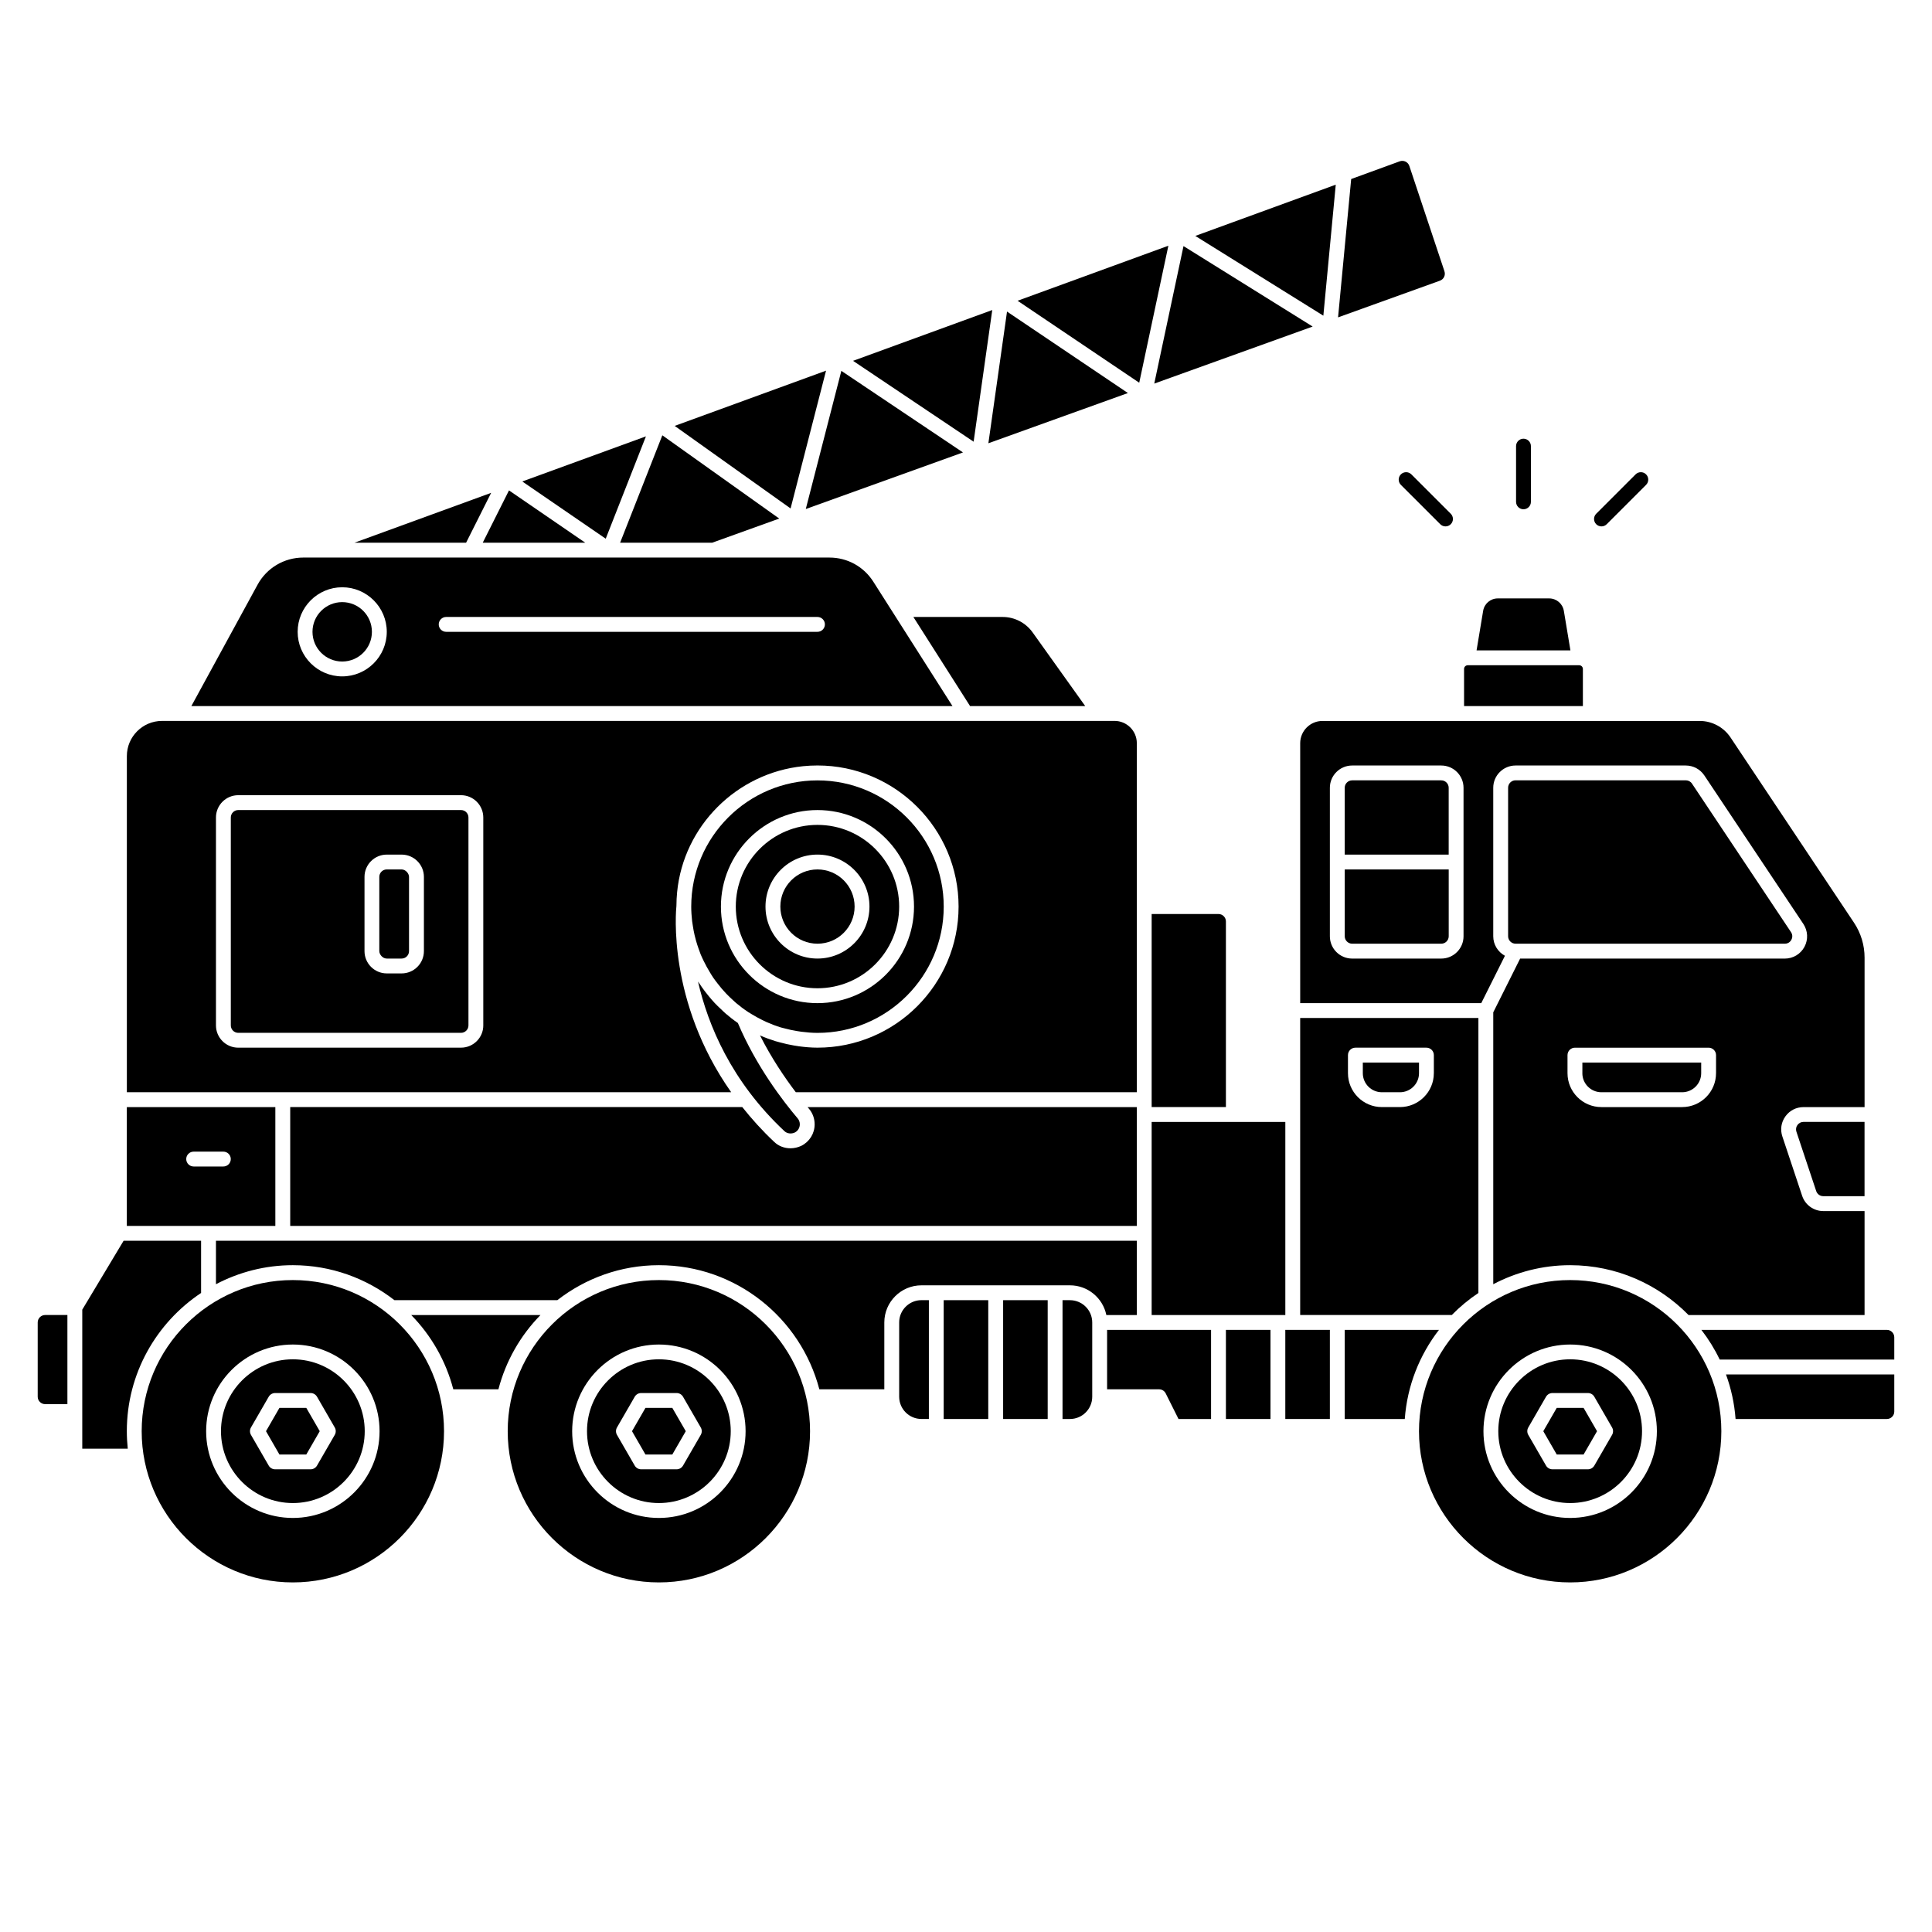 <?xml version="1.0" encoding="UTF-8"?>
<!-- Uploaded to: ICON Repo, www.svgrepo.com, Generator: ICON Repo Mixer Tools -->
<svg fill="#000000" width="800px" height="800px" version="1.1" viewBox="144 144 512 512" xmlns="http://www.w3.org/2000/svg">
 <g>
  <path d="m221.61 504.23c-10.5 0-19.047 8.547-19.047 19.047s8.547 19.047 19.047 19.047 19.047-8.547 19.047-19.047-8.547-19.047-19.047-19.047zm11.102 20.031-4.699 8.137c-0.352 0.605-1 0.984-1.703 0.984h-9.395c-0.703 0-1.355-0.379-1.703-0.984l-4.699-8.137c-0.352-0.605-0.352-1.363 0-1.969l4.699-8.141c0.352-0.605 1-0.984 1.703-0.984h9.395c0.703 0 1.355 0.379 1.703 0.984l4.699 8.141c0.352 0.605 0.352 1.363 0 1.969z"/>
  <path d="m218.05 517.11-3.559 6.172 3.559 6.172h7.125l3.562-6.172-3.562-6.172z"/>
  <path d="m221.61 483.23c-22.09 0-40.062 17.969-40.062 40.062s17.973 40.062 40.062 40.062 40.062-17.969 40.062-40.062-17.973-40.062-40.062-40.062zm0 63.043c-12.676 0-22.98-10.309-22.98-22.98 0-12.676 10.309-22.98 22.98-22.98 12.676 0 22.98 10.309 22.98 22.98 0 12.676-10.312 22.98-22.98 22.98z"/>
  <path d="m445.26 472.82h-244.03v11.512c6.102-3.203 13.023-5.043 20.379-5.043 10.145 0 19.469 3.484 26.918 9.27h43.168c7.449-5.785 16.773-9.27 26.918-9.27 20.418 0 37.578 14 42.52 32.887h17.219v-17.711c0-5.43 4.418-9.84 9.84-9.84h39.359c4.75 0 8.727 3.387 9.641 7.871h8.074v-19.68z"/>
  <path d="m354.64 444.12c0.965-0.484 1.32-1.438 1.32-2.16 0-0.586-0.195-1.137-0.551-1.555-3.871-4.555-11.012-13.832-15.863-25.293-1.133-0.777-2.211-1.621-3.246-2.516-0.422-0.363-0.805-0.758-1.207-1.133-0.582-0.547-1.16-1.09-1.707-1.672-0.531-0.566-1.027-1.156-1.523-1.754-0.371-0.449-0.734-0.898-1.082-1.359-0.496-0.656-0.969-1.332-1.422-2.019-0.121-0.184-0.266-0.355-0.379-0.539 2.648 11.566 8.82 26.434 22.898 39.637 0.695 0.668 1.82 0.812 2.766 0.367z"/>
  <path d="m370.48 384.25c0 5.434-4.402 9.84-9.84 9.84-5.434 0-9.84-4.406-9.84-9.84s4.406-9.84 9.84-9.84c5.438 0 9.84 4.406 9.84 9.84"/>
  <path d="m360.64 405.9c11.938 0 21.648-9.715 21.648-21.648s-9.711-21.648-21.648-21.648-21.648 9.715-21.648 21.648 9.711 21.648 21.648 21.648zm0-35.426c7.598 0 13.777 6.18 13.777 13.777s-6.18 13.777-13.777 13.777c-7.598 0-13.777-6.18-13.777-13.777s6.18-13.777 13.777-13.777z"/>
  <path d="m315.05 517.11-3.562 6.172 3.562 6.172h7.125l3.562-6.172-3.562-6.172z"/>
  <path d="m318.61 504.23c-10.5 0-19.047 8.547-19.047 19.047s8.547 19.047 19.047 19.047 19.047-8.547 19.047-19.047-8.547-19.047-19.047-19.047zm11.098 20.031-4.699 8.137c-0.352 0.605-1 0.984-1.703 0.984h-9.395c-0.703 0-1.355-0.379-1.703-0.984l-4.699-8.137c-0.352-0.605-0.352-1.363 0-1.969l4.699-8.141c0.352-0.605 1-0.984 1.703-0.984h9.395c0.703 0 1.355 0.379 1.703 0.984l4.699 8.141c0.352 0.605 0.352 1.363 0 1.969z"/>
  <path d="m252.98 492.5c5.293 5.394 9.18 12.152 11.148 19.68h11.957c1.969-7.531 5.852-14.285 11.148-19.68z"/>
  <path d="m318.61 483.23c-22.09 0-40.062 17.969-40.062 40.062s17.973 40.062 40.062 40.062 40.062-17.969 40.062-40.062-17.973-40.062-40.062-40.062zm0 63.043c-12.676 0-22.98-10.309-22.98-22.98 0-12.676 10.312-22.98 22.98-22.98 12.672 0 22.98 10.309 22.98 22.98 0 12.676-10.309 22.98-22.98 22.98z"/>
  <path d="m427.55 488.56h-1.969v31.488h1.969c3.254 0 5.902-2.648 5.902-5.902v-19.68c0-3.254-2.648-5.902-5.902-5.902z"/>
  <path d="m409.84 488.56h11.809v31.488h-11.809z"/>
  <path d="m382.29 494.46v19.68c0 3.254 2.648 5.902 5.902 5.902h1.969v-31.488h-1.969c-3.254 0-5.902 2.648-5.902 5.902z"/>
  <path d="m394.09 488.56h11.809v31.488h-11.809z"/>
  <path d="m315.18 259.64-32.77 11.953 22.113 15.168z"/>
  <path d="m299.1 287.82-20.211-13.859-6.957 13.859z"/>
  <path d="m362.91 242.23-40.113 14.637 30.715 21.879z"/>
  <path d="m274.16 274.61-36.215 13.211h29.578z"/>
  <path d="m526.8 215.91-9.312-27.934c-0.168-0.508-0.531-0.918-1.012-1.148s-1.023-0.262-1.531-0.078l-12.867 4.695-3.477 36.66 26.992-9.719c1.012-0.367 1.543-1.453 1.199-2.481z"/>
  <path d="m497.99 192.94-37.223 13.582 33.934 21.137z"/>
  <path d="m437.39 512.18h13.777c0.742 0 1.426 0.422 1.758 1.086l3.394 6.785h8.625v-23.617h-27.551v15.742z"/>
  <path d="m431.6 331.12-13.953-19.535c-1.828-2.555-4.789-4.082-7.93-4.082h-23.664l15.027 23.617z"/>
  <path d="m406.96 226.16-36.895 13.465 31.957 21.43z"/>
  <path d="m399.2 263.9-32.234-21.617-9.426 36.613z"/>
  <path d="m442.91 248.16-32.039-21.59-4.941 34.898z"/>
  <path d="m453.63 209.12-39.961 14.582 32.238 21.723z"/>
  <path d="m491.87 230.54-34.23-21.324-7.75 36.438z"/>
  <path d="m332.74 287.82 17.766-6.394-30.98-22.066-11.188 28.461z"/>
  <path d="m155.96 516.11h5.902v-23.617h-5.902c-1.086 0-1.969 0.887-1.969 1.969v19.68c0 1.082 0.883 1.969 1.969 1.969z"/>
  <path d="m177.61 523.28c0-15.273 7.832-28.742 19.68-36.633v-13.836l-20.535 0.004-10.953 18.258v36.844h12.055c-0.16-1.523-0.246-3.07-0.246-4.637z"/>
  <path d="m323.26 384.05c0.008-1.219 0.062-2.434 0.184-3.625 1.707-17.488 15.746-31.578 33.383-33.375 1.254-0.125 2.531-0.191 3.816-0.191 20.617 0 37.391 16.773 37.391 37.391 0 20.617-16.773 37.391-37.391 37.391-1.66 0-3.289-0.145-4.894-0.359-0.469-0.062-0.934-0.145-1.398-0.223-1.227-0.207-2.43-0.477-3.613-0.805-0.418-0.113-0.84-0.211-1.25-0.34-1.395-0.438-2.758-0.93-4.078-1.52 3.039 6.027 6.551 11.191 9.48 15.051h90.379v-92.496c0-3.254-2.648-5.902-5.902-5.902l-252.42 0.004c-5.144 0-9.328 4.18-9.328 9.324v89.074h160.15c-16.941-24.047-14.645-48.125-14.508-49.402zm-51.18 31.688c0 3.254-2.648 5.902-5.902 5.902l-59.043 0.004c-3.254 0-5.902-2.648-5.902-5.902v-55.105c0-3.254 2.648-5.902 5.902-5.902h59.039c3.254 0 5.902 2.648 5.902 5.902v55.105z"/>
  <path d="m216.97 437.39h-39.359v31.488h39.359zm-13.777 15.742h-7.871c-1.086 0-1.969-0.883-1.969-1.969 0-1.086 0.883-1.969 1.969-1.969h7.871c1.086 0 1.969 0.883 1.969 1.969 0 1.086-0.883 1.969-1.969 1.969z"/>
  <path d="m266.18 358.67h-59.043c-1.086 0-1.969 0.887-1.969 1.969v55.105c0 1.082 0.883 1.969 1.969 1.969h59.039c1.086 0 1.969-0.887 1.969-1.969v-55.105c0-1.082-0.883-1.969-1.969-1.969zm-9.84 37.391c0 3.254-2.648 5.902-5.902 5.902h-3.938c-3.254 0-5.902-2.648-5.902-5.902v-19.68c0-3.254 2.648-5.902 5.902-5.902h3.938c3.254 0 5.902 2.648 5.902 5.902z"/>
  <path d="m375.43 298.14c-2.543-4-6.883-6.379-11.621-6.379h-139.45c-5.043 0-9.68 2.75-12.094 7.18l-17.555 32.18h201.71zm-140.74 25.109c-6.512 0-11.809-5.297-11.809-11.809s5.297-11.809 11.809-11.809 11.809 5.297 11.809 11.809-5.297 11.809-11.809 11.809zm125.95-11.809h-98.402c-1.086 0-1.969-0.883-1.969-1.969s0.883-1.969 1.969-1.969h98.398c1.086 0 1.969 0.883 1.969 1.969s-0.883 1.969-1.969 1.969z"/>
  <path d="m246.49 374.41h3.938c1.086 0 1.969 1.086 1.969 1.969v19.68c0 1.086-0.883 1.969-1.969 1.969h-3.938c-1.086 0-1.969-1.086-1.969-1.969v-19.68c0-1.086 0.883-1.969 1.969-1.969z"/>
  <path d="m242.56 311.44c0 4.348-3.523 7.871-7.871 7.871s-7.875-3.523-7.875-7.871 3.527-7.871 7.875-7.871 7.871 3.523 7.871 7.871"/>
  <path d="m330.55 398.79c0.461 0.953 0.969 1.883 1.516 2.777 0.312 0.508 0.605 1.027 0.945 1.52 0.367 0.535 0.766 1.043 1.164 1.559 0.367 0.473 0.73 0.941 1.121 1.395 0.387 0.449 0.785 0.883 1.188 1.312 0.551 0.574 1.129 1.125 1.723 1.664 0.289 0.266 0.566 0.535 0.867 0.789 0.992 0.832 2.023 1.617 3.121 2.34l0.059 0.047c0.297 0.191 0.602 0.367 0.906 0.551 0.93 0.57 1.879 1.094 2.852 1.57 0.367 0.18 0.73 0.367 1.105 0.531 1.246 0.555 2.523 1.043 3.828 1.438 0.281 0.082 0.566 0.141 0.848 0.215 1.113 0.309 2.242 0.551 3.387 0.738 0.391 0.062 0.781 0.129 1.172 0.18 1.418 0.18 2.848 0.309 4.289 0.309 18.449 0 33.457-15.008 33.457-33.457s-15.008-33.457-33.457-33.457-33.457 15.008-33.457 33.457c0 1.297 0.094 2.574 0.234 3.84 0.047 0.422 0.125 0.836 0.191 1.25 0.125 0.832 0.277 1.648 0.465 2.461 0.113 0.5 0.242 0.996 0.383 1.484 0.195 0.699 0.422 1.395 0.664 2.078 0.184 0.523 0.363 1.047 0.57 1.559 0.262 0.633 0.562 1.242 0.859 1.859zm30.086-40.117c14.105 0 25.586 11.477 25.586 25.586 0 14.105-11.477 25.586-25.586 25.586-14.105 0-25.586-11.477-25.586-25.586 0-14.105 11.477-25.586 25.586-25.586z"/>
  <path d="m560.11 504.23c-10.5 0-19.047 8.547-19.047 19.047s8.547 19.047 19.047 19.047 19.047-8.547 19.047-19.047-8.547-19.047-19.047-19.047zm11.102 20.031-4.699 8.137c-0.352 0.605-1 0.984-1.703 0.984h-9.395c-0.703 0-1.355-0.379-1.703-0.984l-4.699-8.137c-0.352-0.605-0.352-1.363 0-1.969l4.699-8.141c0.352-0.605 1-0.984 1.703-0.984h9.395c0.703 0 1.355 0.379 1.703 0.984l4.699 8.141c0.352 0.605 0.352 1.363 0 1.969z"/>
  <path d="m220.91 468.88h224.35v-31.488h-87.246c0.121 0.145 0.266 0.32 0.383 0.457 0.961 1.121 1.492 2.582 1.492 4.109 0 2.426-1.352 4.606-3.527 5.695-0.93 0.441-1.918 0.656-2.887 0.656-1.605 0-3.164-0.586-4.32-1.711-3.211-3.016-5.973-6.106-8.445-9.211h-119.8z"/>
  <path d="m468.88 496.43h11.809v23.617h-11.809z"/>
  <path d="m556.55 517.11-3.562 6.172 3.562 6.172h7.121l3.562-6.172-3.562-6.172z"/>
  <path d="m500.37 496.43v23.617h15.91c0.648-8.859 3.926-16.98 9.062-23.617z"/>
  <path d="m617 394.09c1.066 0 1.566-0.727 1.734-1.043 0.164-0.312 0.492-1.133-0.098-2.019l-26.242-39.359c-0.367-0.551-0.98-0.879-1.637-0.879h-45.125c-1.086 0-1.969 0.887-1.969 1.969v39.359c0 1.082 0.883 1.969 1.969 1.969h71.363z"/>
  <path d="m500.37 392.12c0 1.082 0.883 1.969 1.969 1.969h23.617c1.086 0 1.969-0.887 1.969-1.969v-17.711h-27.551v17.711z"/>
  <path d="m542.82 397.29c-1.836-1.004-3.094-2.93-3.094-5.16v-39.359c0-3.254 2.648-5.902 5.902-5.902h45.125c1.977 0 3.812 0.984 4.914 2.629l26.242 39.359c1.211 1.816 1.324 4.137 0.297 6.059-1.027 1.926-3.023 3.121-5.207 3.121h-70.148l-7.121 14.242v72.055c6.102-3.203 13.023-5.043 20.379-5.043 12.281 0 23.383 5.07 31.375 13.207h46.645v-27.551h-10.938c-2.543 0-4.793-1.621-5.602-4.035l-5.246-15.742c-0.609-1.824-0.316-3.758 0.812-5.32 1.121-1.559 2.871-2.453 4.789-2.453h16.188v-39.598c0-3.32-0.973-6.535-2.812-9.293l-32.711-49.066c-1.832-2.742-4.887-4.379-8.188-4.379h-99.953c-3.254 0-5.902 2.648-5.902 5.902v68.879h47.984l6.277-12.551zm55.945 31.121c0 4.957-4.031 8.98-8.984 8.98h-21.391c-4.957 0-8.984-4.027-8.984-8.98v-4.793c0-1.086 0.883-1.969 1.969-1.969h35.426c1.086 0 1.969 0.883 1.969 1.969v4.793zm-66.914-36.281c0 3.254-2.648 5.902-5.902 5.902h-23.617c-3.254 0-5.902-2.648-5.902-5.902v-39.359c0-3.254 2.648-5.902 5.902-5.902h23.617c3.254 0 5.902 2.648 5.902 5.902z"/>
  <path d="m525.95 350.8h-23.617c-1.086 0-1.969 0.887-1.969 1.969v17.711h27.551v-17.711c0-1.082-0.883-1.969-1.969-1.969z"/>
  <path d="m484.62 496.43h11.809v23.617h-11.809z"/>
  <path d="m468.88 388.19c0-1.082-0.883-1.969-1.969-1.969h-17.711v51.168h19.68z"/>
  <path d="m535.79 486.65v-72.875h-47.23v78.719h40.176c2.141-2.18 4.504-4.144 7.059-5.844zm-11.809-58.242c0 4.957-4.031 8.98-8.984 8.98h-4.789c-4.957 0-8.984-4.027-8.984-8.98v-4.793c0-1.086 0.883-1.969 1.969-1.969h18.824c1.086 0 1.969 0.883 1.969 1.969v4.793z"/>
  <path d="m505.16 428.41c0 2.781 2.262 5.047 5.051 5.047h4.789c2.785 0 5.051-2.262 5.051-5.047v-2.824h-14.891z"/>
  <path d="m449.2 441.33h35.426v51.168h-35.426z"/>
  <path d="m563.34 428.41c0 2.781 2.262 5.047 5.051 5.047h21.391c2.785 0 5.051-2.262 5.051-5.047v-2.824h-31.488v2.824z"/>
  <path d="m560.11 483.23c-22.09 0-40.062 17.969-40.062 40.062s17.973 40.062 40.062 40.062 40.062-17.969 40.062-40.062-17.973-40.062-40.062-40.062zm0 63.043c-12.676 0-22.98-10.309-22.98-22.98 0-12.676 10.309-22.98 22.98-22.98 12.676 0 22.98 10.309 22.98 22.98 0 12.676-10.312 22.98-22.98 22.98z"/>
  <path d="m599.74 504.3h46.262v-5.902c0-1.082-0.883-1.969-1.969-1.969h-49.152c1.887 2.438 3.512 5.07 4.856 7.871z"/>
  <path d="m603.94 520.05h40.094c1.086 0 1.969-0.887 1.969-1.969v-9.84h-44.602c1.367 3.731 2.238 7.688 2.543 11.809z"/>
  <path d="m558.43 305.87c-0.32-1.902-1.953-3.285-3.887-3.285h-13.609c-1.934 0-3.566 1.387-3.883 3.285l-1.746 10.488h24.875l-1.746-10.488z"/>
  <path d="m563.48 321.28c0-0.543-0.441-0.984-0.984-0.984h-29.52c-0.543 0-0.984 0.441-0.984 0.984v9.84h31.488z"/>
  <path d="m620.34 442.14c-0.375 0.52-0.473 1.164-0.273 1.77l5.246 15.742c0.27 0.805 1.02 1.348 1.871 1.348h10.938v-19.68h-16.188c-0.641 0-1.223 0.301-1.594 0.82z"/>
  <path d="m547.74 278.96c-1.086 0-1.969-0.883-1.969-1.969v-14.762c0-1.086 0.883-1.969 1.969-1.969 1.086 0 1.969 0.883 1.969 1.969v14.762c0 1.086-0.883 1.969-1.969 1.969z"/>
  <path d="m527.08 283.5c-0.504 0-1.008-0.191-1.395-0.574l-10.438-10.434c-0.766-0.766-0.766-2.016 0-2.781s2.016-0.766 2.781 0l10.438 10.434c0.766 0.766 0.766 2.016 0 2.781-0.387 0.387-0.891 0.574-1.395 0.574z"/>
  <path d="m568.41 283.5c-0.504 0-1.008-0.191-1.395-0.574-0.766-0.766-0.766-2.016 0-2.781l10.434-10.434c0.766-0.766 2.016-0.766 2.781 0 0.766 0.766 0.766 2.016 0 2.781l-10.434 10.434c-0.387 0.387-0.891 0.574-1.395 0.574z"/>
 </g>
</svg>